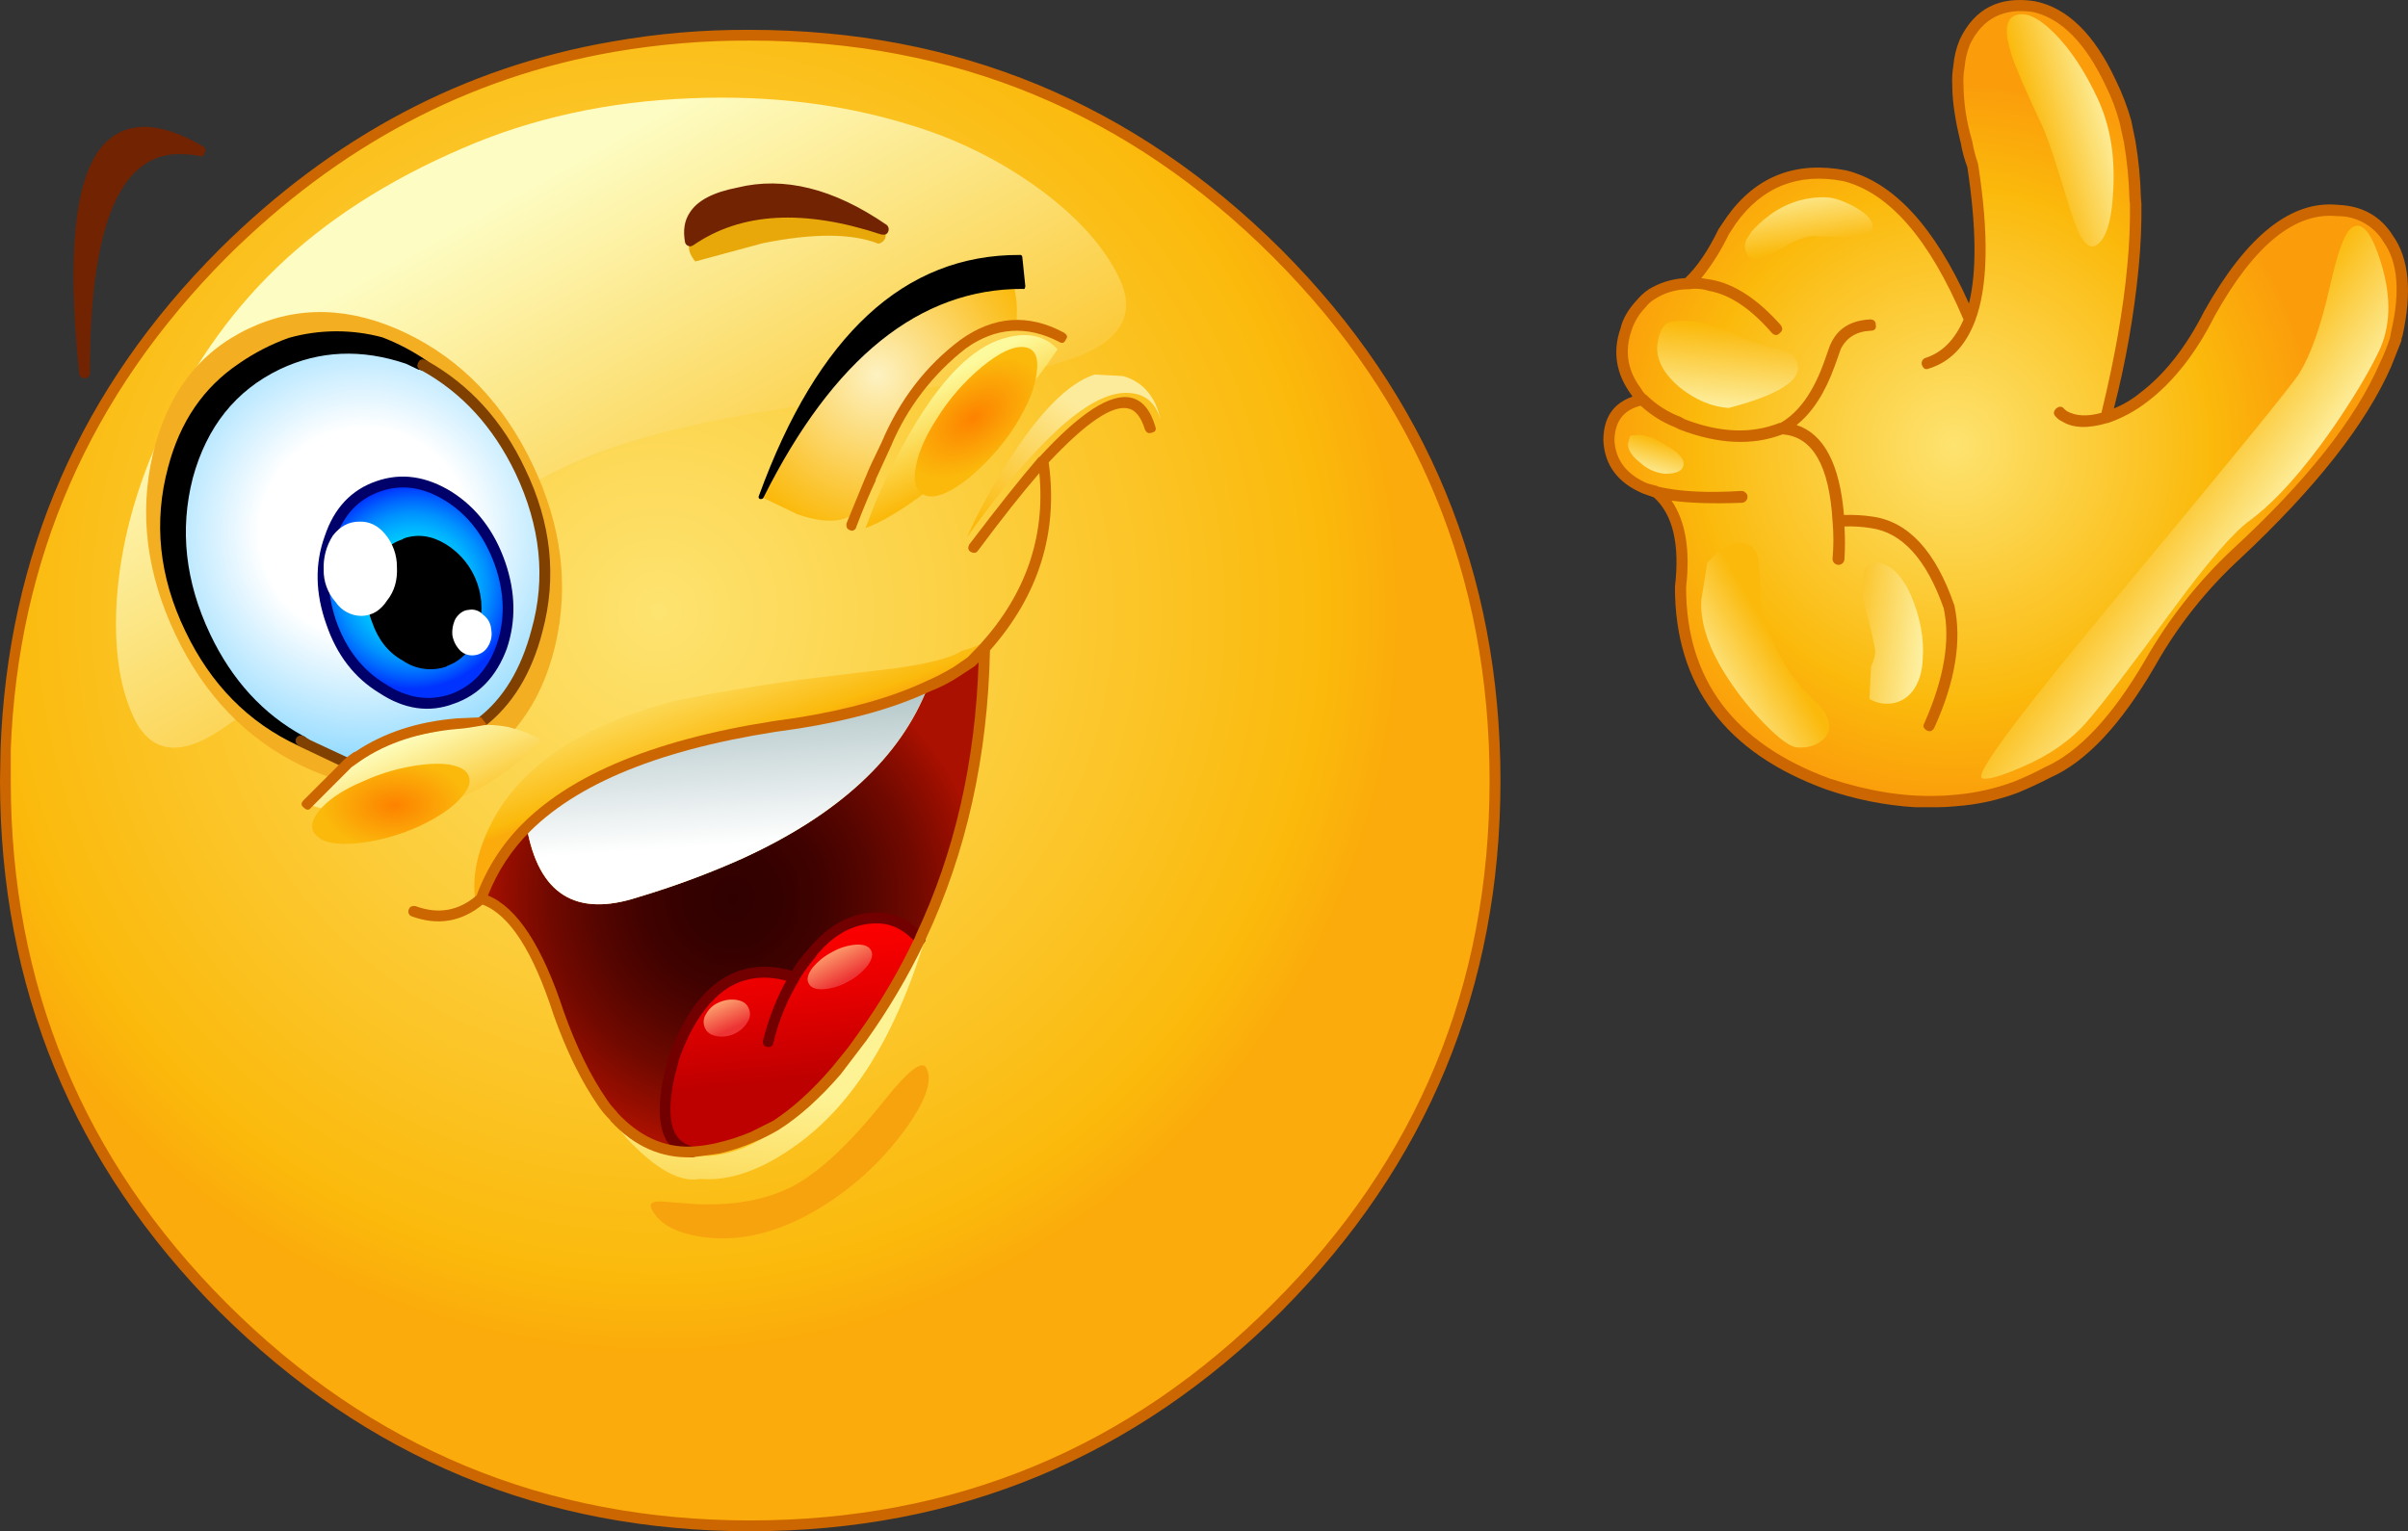 <?xml version="1.0" encoding="iso-8859-1"?>
<!-- Generator: Adobe Illustrator 20.1.0, SVG Export Plug-In . SVG Version: 6.00 Build 0)  -->
<svg version="1.0" id="Layer_1" xmlns="http://www.w3.org/2000/svg" xmlns:xlink="http://www.w3.org/1999/xlink" x="0px" y="0px"
	 viewBox="0 0 968.09 615.8" enable-background="new 0 0 968.09 615.8" xml:space="preserve">
<rect x="0" y="0" width="968.09" height="615.8" fill="#333333" stroke="none"/>
<title>emoji2_0029</title>
<radialGradient id="SVGID_1_" cx="471.611" cy="433.398" r="69.18" gradientTransform="matrix(4.33 0 0 -4.33 -1777.41 2122.44)" gradientUnits="userSpaceOnUse">
	<stop  offset="0" style="stop-color:#FDE370"/>
	<stop  offset="0.9" style="stop-color:#FBB90B"/>
	<stop  offset="1" style="stop-color:#FBAB0B"/>
</radialGradient>
<path fill="url(#SVGID_1_)" d="M601.06,314c0-82.767-29.157-153.47-87.47-212.11c-58.46-58.5-129.127-87.75-212-87.75
	c-18.503-0.144-36.981,1.379-55.21,4.55c-59.18,10.113-111.433,37.847-156.76,83.2C34.347,157.35,5.267,223.86,2.38,301.42L2.17,314
	c0,82.907,29.157,153.537,87.47,211.89c58.747,58.5,129.413,87.75,212,87.75s153.253-29.25,212-87.75
	C571.92,467.243,601.06,396.613,601.06,314z"/>
<linearGradient id="SVGID_2_" gradientUnits="userSpaceOnUse" x1="1253.912" y1="1255.365" x2="1251.962" y2="1277.115" gradientTransform="matrix(4.33 0 0 4.33 -5125.47 -4996.74)">
	<stop  offset="0" style="stop-color:#FDF294"/>
	<stop  offset="1" style="stop-color:#FBB90B"/>
</linearGradient>
<path fill="url(#SVGID_2_)" d="M368.52,374.22c-9.68,21.087-19.853,38.853-30.52,53.3c-34.353,45.933-68.13,49.543-101.33,10.83
	l15.16,19.28c11.693,12.567,21.58,18.057,29.66,16.47c11.833,1.013,24.753-3.537,38.76-13.65
	c28.147-20.22,47.923-58.063,59.33-113.53L368.52,374.22z"/>
<linearGradient id="SVGID_3_" gradientUnits="userSpaceOnUse" x1="1248.54" y1="1215.79" x2="1251.51" y2="1224.01" gradientTransform="matrix(4.33 0 0 4.33 -5125.47 -4996.74)">
	<stop  offset="0" style="stop-color:#FDE370"/>
	<stop  offset="0.9" style="stop-color:#FBB90B"/>
	<stop  offset="1" style="stop-color:#FBAB0B"/>
</linearGradient>
<path fill="url(#SVGID_3_)" d="M191.19,362.52c5.193-13.147,13.567-24.847,25.12-35.1l16-11.48
	c9.673-6.353,30.963-13.213,63.87-20.58c16.453-3.613,31.97-6.647,46.55-9.1c21.653-5.053,38.037-12.203,49.15-21.45l8-10
	c-2.973,3.107-7.377,5.417-13.21,6.93c-4.187,2.747-12.92,5.057-26.2,6.93c-16.747,2-29.377,3.517-37.89,4.55
	c-11.4,1.587-23.38,3.463-35.94,5.63l-15.37,3c-37.24,9.68-61.78,26.013-73.62,49C191.757,342.43,189.603,352.987,191.19,362.52z"/>
<linearGradient id="SVGID_4_" gradientUnits="userSpaceOnUse" x1="1227.367" y1="1174.309" x2="1253.037" y2="1220.109" gradientTransform="matrix(4.33 0 0 4.33 -5125.47 -4996.74)">
	<stop  offset="0" style="stop-color:#FDFCC2"/>
	<stop  offset="1" style="stop-color:#FBB90B"/>
</linearGradient>
<path fill="url(#SVGID_4_)" d="M440.19,140.23c12.127-6.787,15.46-16.103,10-27.95c-5.627-12-15.587-23.483-29.88-34.45
	c-16.084-12.172-34.187-21.414-53.48-27.3c-27.573-8.667-57.31-12.333-89.21-11c-33.333,1.3-63.933,8.017-91.8,20.15
	c-29.88,12.853-54.78,28.887-74.7,48.1c-19.633,18.92-35.44,41.887-47.42,68.9c-9.553,21.34-15.12,42.557-16.7,63.65
	c-1.333,19.64,0.9,35.67,6.7,48.09c5.487,11.7,14.22,15.033,26.2,10c8.667-3.753,22.453-14.087,41.36-31
	c27.14-24.413,45.183-40.08,54.13-47c23.24-18.053,44.907-30.837,65-38.35c18.767-7.08,43.45-13.003,74.05-17.77
	c17.18-2.747,41.72-6.213,73.62-10.4C413.287,149.967,430.663,145.41,440.19,140.23z"/>
<path fill="#CC6600" d="M603.23,314c0-83.487-29.373-154.697-88.12-213.63C455.923,41.457,384.757,12,301.61,12
	c-18.642-0.12-37.256,1.463-55.61,4.73c-59.493,10.253-112.12,38.13-157.88,83.63C32.407,156.12,3.107,223.07,0.22,301.21L0,314
	c0,83.193,29.373,154.327,88.12,213.4c59.18,58.933,130.343,88.4,213.49,88.4s154.31-29.467,213.49-88.4
	C573.853,468.327,603.23,397.193,603.23,314 M511.86,103.4c58,58.067,87,128.263,87,210.59s-29,152.38-87,210.16
	c-58,58.207-128.08,87.31-210.24,87.31s-152.313-29.103-210.46-87.31C33.273,466.23,4.33,396.18,4.33,314v-12.58
	c2.887-76.667,31.827-142.667,86.82-198c45.033-44.773,96.927-72.29,155.68-82.55c18.093-3.11,36.422-4.632,54.78-4.55
	C383.743,16.307,453.827,45.333,511.86,103.4z"/>
<path fill="#722301" d="M80.33,60.71C40.777,38.037,25.333,67.8,34,150C33.853,83.54,49.297,53.777,80.33,60.71z"/>
<path fill="#722301" d="M34.21,152.14c1.112-0.089,1.964-1.025,1.95-2.14c-0.147-57.053,11.187-86.387,34-88
	c3.261-0.129,6.526,0.088,9.74,0.65c1.3,0.58,2.093,0.147,2.38-1.3c0.539-0.776,0.347-1.841-0.429-2.38
	c-0.136-0.094-0.284-0.168-0.441-0.22C63.51,48.357,50.013,48.44,40.92,59c-10.967,13.133-13.997,43.53-9.09,91.19
	C31.976,151.371,33.023,152.229,34.21,152.14 M56.51,55.51c4.297-0.245,8.594,0.497,12.56,2.17
	c-19.2,1.733-30.963,19.86-35.29,54.38c0-25.133,3.537-41.887,10.61-50.26C47.356,58.08,51.761,55.794,56.51,55.51z"/>
<path fill="#F4AE22" d="M61.49,182.48c-5.627,24-2.597,48.267,9.09,72.8s28.72,42.153,51.1,52.86
	c22.373,10.667,43.447,11.317,63.22,1.95c19.773-9.533,32.547-26.36,38.32-50.48c5.627-24,2.597-48.267-9.09-72.8
	s-28.647-42.153-50.88-52.86c-22.373-10.667-43.52-11.243-63.44-1.73C80.037,141.607,67.263,158.36,61.49,182.48z"/>
<radialGradient id="SVGID_5_" cx="522.15" cy="488.331" r="21.11" gradientTransform="matrix(3.91 -1.87 -1.87 -3.91 -981.87 3100.12)" gradientUnits="userSpaceOnUse">
	<stop  offset="0.46" style="stop-color:#FFFFFF"/>
	<stop  offset="1" style="stop-color:#94DBFF"/>
</radialGradient>
<path fill="url(#SVGID_5_)" d="M209.16,189.41c-8.947-18.94-21.867-33.093-38.76-42.46h-0.22l-0.87-0.22l-5.41-2.38
	c-18.333-6.5-35.727-5.777-52.18,2.17c-18.187,8.667-30.313,23.69-36.38,45.07c-5.487,21.813-3.103,43.263,7.15,64.35
	c8.667,18.487,21.44,32.487,38.32,42H121l18.84,9.1l3.46-2.6l0.43-0.22c11-7.48,24.423-11.887,40.27-13.22l9.31-0.43
	c10.667-8.087,18.173-20.363,22.52-36.83C221.63,232.52,219.407,211.077,209.16,189.41z"/>
<path d="M163.91,144.34l5.41,2.38l0.87,0.22c-5.323-3.76-11.064-6.888-17.11-9.32c-11.956-3.037-24.499-2.889-36.38,0.43
	c-6.941,2.466-13.501,5.892-19.49,10.18c-13.86,9.247-23.097,22.68-27.71,40.3c-5.627,21.667-3.317,43.117,6.93,64.35
	c10.107,21.093,24.903,36.133,44.39,45.12c-16.887-9.533-29.66-23.533-38.32-42c-10.247-21.087-12.63-42.537-7.15-64.35
	c6.06-21.38,18.187-36.403,36.38-45.07C128.183,138.587,145.577,137.84,163.91,144.34z"/>
<path d="M77.51,192.23c5.627-20.667,17.32-35.257,35.08-43.77c15.88-7.513,32.77-8.237,50.67-2.17l5,2.38h0.43
	c0.199,0.118,0.42,0.192,0.65,0.22c1.075,0.459,2.32-0.019,2.81-1.08c0.607-0.923,0.352-2.163-0.57-2.77
	c-0.026-0.017-0.053-0.034-0.079-0.05c-5.539-3.779-11.495-6.906-17.75-9.32c-12.347-3.32-25.362-3.244-37.67,0.22
	c-7.144,2.561-13.916,6.058-20.14,10.4c-14.147,9.533-23.6,23.4-28.36,41.6c-5.933,22.073-3.633,44.03,6.9,65.87
	c10.253,21.493,25.427,36.877,45.52,46.15c0.618,0.291,1.332,0.291,1.95,0c0.392-0.264,0.696-0.64,0.87-1.08
	c0.867-1.333,0.577-2.273-0.87-2.82c-16.167-8.813-28.653-22.463-37.46-40.95C74.497,233.973,72.17,213.03,77.51,192.23z"/>
<path d="M117.35,140.23c-2.62,0.747-5.159,1.752-7.58,3c-4.001,1.94-7.838,4.205-11.47,6.77c-13.28,8.813-22.157,21.813-26.63,39
	c-5.487,20.22-3.537,40.587,5.85,61.1c-7.94-19.787-9.31-39.43-4.11-58.93c6.06-22.1,18.473-37.627,37.24-46.58
	c9.808-4.849,20.677-7.16,31.61-6.72C133.882,136.981,125.412,137.784,117.35,140.23z"/>
<path fill="#804000" d="M211.11,188.54c-9.093-19.333-22.3-33.85-39.62-43.55l-0.65-0.22c-1.3-0.58-2.237-0.147-2.81,1.3
	c-0.58,1.3-0.147,2.24,1.3,2.82c16.313,8.953,28.943,22.747,37.89,41.38c10.107,21.38,12.273,42.323,6.5,62.83
	c-4.187,16-11.403,27.917-21.65,35.75c-1.013,0.72-1.157,1.72-0.43,3c0.665,0.853,1.837,1.124,2.81,0.65l0.22-0.22
	c11.26-8.667,19.053-21.377,23.38-38.13C223.957,232.223,221.643,210.353,211.11,188.54z"/>
<path fill="#804000" d="M120,296c-0.54,0.246-0.938,0.724-1.08,1.3c-0.141,0.584-0.063,1.2,0.22,1.73l1.08,1.08L139,309
	c0.539,0.293,1.191,0.293,1.73,0l1.08-1.08c0.554-0.885,0.286-2.051-0.598-2.605c-0.15-0.094-0.312-0.166-0.482-0.215l-15.81-7.37
	l-2.6-1.52C121.66,295.678,120.745,295.595,120,296z"/>
<radialGradient id="SVGID_6_" cx="507.436" cy="476.94" r="9.419" gradientTransform="matrix(4.09 -1.43 -1.42 -4.09 -1231.92 2912.46)" gradientUnits="userSpaceOnUse">
	<stop  offset="0" style="stop-color:#00E8FF"/>
	<stop  offset="0.18" style="stop-color:#00E5FF"/>
	<stop  offset="0.33" style="stop-color:#00DBFF"/>
	<stop  offset="0.47" style="stop-color:#00CAFF"/>
	<stop  offset="0.6" style="stop-color:#00B1FF"/>
	<stop  offset="0.73" style="stop-color:#0092FF"/>
	<stop  offset="0.85" style="stop-color:#006CFF"/>
	<stop  offset="0.97" style="stop-color:#0040FF"/>
	<stop  offset="1" style="stop-color:#0033FF"/>
</radialGradient>
<path fill="url(#SVGID_6_)" d="M152,195.48c-9.38,3.467-15.877,10.467-19.49,21c-3.753,10.253-3.537,21.52,0.65,33.8
	c4.187,11.847,11.043,20.73,20.57,26.65c9.24,6.067,18.623,7.44,28.15,4.12c9.38-3.18,15.947-10.113,19.7-20.8
	c3.607-10.667,3.39-21.86-0.65-33.58c-4.04-12-10.823-21.027-20.35-27.08C171.053,193.67,161.527,192.3,152,195.48z"/>
<path d="M178.2,220.61c-5.333-3.18-10.603-3.757-15.81-1.73s-8.873,6-11,11.92c-2.163,6.035-2.085,12.647,0.22,18.63
	c1.919,6.054,5.965,11.208,11.39,14.51c5.193,3.18,10.463,3.83,15.81,1.95c5.193-2,8.803-6.043,10.83-12.13
	c2.307-5.78,2.307-11.92,0-18.42C187.676,229.238,183.626,224.023,178.2,220.61z"/>
<path d="M179.28,218.88c-5.627-3.467-11.257-4.26-16.89-2.38l-0.65,0.43c-5.773,1.88-9.887,6.213-12.34,13
	c-2.454,6.583-2.376,13.842,0.22,20.37c2.453,7.08,6.567,12.207,12.34,15.38c5.133,3.543,11.648,4.427,17.54,2.38l0.22-0.22
	c5.92-2.167,9.963-6.573,12.13-13.22c4.736-13.388-0.491-28.266-12.56-35.75 M163.92,220.6c4.333-1.447,8.737-0.797,13.21,1.95
	c4.974,3.129,8.715,7.88,10.59,13.45c1.878,5.552,1.878,11.568,0,17.12c-1.873,5.333-5.05,8.943-9.53,10.83
	c-4.62,1.447-9.31,0.797-14.07-1.95c-5.051-2.888-8.778-7.63-10.39-13.22c-2.161-5.561-2.239-11.716-0.22-17.33
	c2-5.487,5.247-9.027,9.74-10.62L163.92,220.6z"/>
<path fill="#00006A" d="M203.1,226c-4.333-12.42-11.48-21.81-21.44-28.17c-10.247-6.353-20.35-7.797-30.31-4.33
	c-10.107,3.467-17.037,10.833-20.79,22.1c-4.04,11.12-3.823,22.963,0.65,35.53c4.187,12.28,11.26,21.453,21.22,27.52
	c10.107,6.667,20.14,8.11,30.1,4.33c9.96-3.467,17.033-10.833,21.22-22.1C207.503,249.76,207.287,238.133,203.1,226 M152.87,197.62
	c8.667-3.033,17.473-1.733,26.42,3.9s15.517,14.237,19.71,25.81c3.9,11.267,4.117,21.957,0.65,32.07
	c-3.607,9.967-9.74,16.54-18.4,19.72c-8.833,3.027-17.647,1.653-26.44-4.12c-9.093-5.487-15.66-13.937-19.7-25.35
	c-3.9-11.7-4.043-22.533-0.43-32.5c3.32-9.973,9.38-16.477,18.18-19.51L152.87,197.62z"/>
<path fill="#FFFFFF" d="M144.42,209.78c-4.187,0-7.723,1.877-10.61,5.63c-2.603,4.062-3.889,8.83-3.68,13.65
	c-0.105,4.778,1.595,9.419,4.76,13c2.357,3.55,6.349,5.668,10.61,5.63c4.187-0.147,7.58-2.24,10.18-6.28
	c2.88-3.607,4.18-8.077,3.9-13.41c0.031-4.832-1.656-9.517-4.76-13.22C151.927,211.3,148.46,209.633,144.42,209.78z"/>
<path fill="#FFFFFF" d="M196.17,260c1.306-2.058,1.772-4.539,1.3-6.93c-0.158-2.337-1.349-4.482-3.25-5.85
	c-1.463-1.646-3.692-2.389-5.85-1.95c-2,0.147-3.733,1.303-5.2,3.47c-1.051,2.075-1.501,4.403-1.3,6.72
	c0.398,2.382,1.535,4.58,3.25,6.28c1.583,1.441,3.738,2.078,5.85,1.73C193.146,263.177,195.064,261.896,196.17,260z"/>
<linearGradient id="SVGID_7_" gradientUnits="userSpaceOnUse" x1="1221.709" y1="1221.995" x2="1225.739" y2="1231.395" gradientTransform="matrix(4.33 0 0 4.33 -5125.47 -4996.74)">
	<stop  offset="0" style="stop-color:#FDFFC2"/>
	<stop  offset="1" style="stop-color:#FBB90B"/>
</linearGradient>
<path fill="url(#SVGID_7_)" d="M181,293c-7.94,1.587-14.147,2.887-18.62,3.9c-7.653,1.88-13.86,4.263-18.62,7.15
	c-2.74,1.587-6.133,4.837-10.18,9.75c-2,2.6-4.743,5.993-8.23,10.18c16.481,5.203,34.164,5.21,50.65,0.02
	c16.046-4.886,30.431-14.109,41.57-26.65c-4.251-2.211-8.759-3.89-13.42-5c-5.358-1.027-10.856-1.102-16.24-0.22L181,293z"/>
<path fill="#CC6600" d="M195.74,291.46l-2.38-3l-9.53,0.43c-15.887,1.28-29.53,5.747-40.93,13.4l-0.65,0.22
	c-1.364,0.914-2.667,1.916-3.9,3l-16.24,16.25c-1.153,1.153-1.153,2.153,0,3c1.153,1.153,2.153,1.153,3,0l16.24-16.25l3.68-2.6
	c10.667-7.22,23.73-11.48,39.19-12.78C186.12,293.043,189.96,292.487,195.74,291.46z"/>
<radialGradient id="SVGID_8_" cx="471.666" cy="433.428" r="23.363" gradientTransform="matrix(4.33 0 0 -4.33 -1747.74 2237.92)" gradientUnits="userSpaceOnUse">
	<stop  offset="0" style="stop-color:#300000"/>
	<stop  offset="0.18" style="stop-color:#340100"/>
	<stop  offset="0.36" style="stop-color:#400200"/>
	<stop  offset="0.54" style="stop-color:#550500"/>
	<stop  offset="0.73" style="stop-color:#710900"/>
	<stop  offset="0.91" style="stop-color:#960E00"/>
	<stop  offset="1" style="stop-color:#AB1100"/>
</radialGradient>
<path fill="url(#SVGID_8_)" d="M193.35,361.44c12.127,3.467,22.52,18.85,31.18,46.15c5.487,15.02,11.403,27.02,17.75,36l4.76,5.85
	c9.093,9.68,19.427,14.303,31,13.87l-0.87-0.22c-9.527-2.887-12.053-13.577-7.58-32.07l0.22-1.3l1.3-4.33
	c5.193-14.587,11.977-24.553,20.35-29.9c8.087-5.053,17.47-5.847,28.15-2.38c1.807-3.29,3.909-6.409,6.28-9.32l1.3-1.3
	c7.94-9.387,16.89-13.793,26.85-13.22c6.06,0.433,11.33,3.25,15.81,8.45l0.43-0.87c16.147-34.567,24.653-73.287,25.52-116.16
	l-5.41,5.63l-5.85,3.9c-3.72,2.152-7.552,4.105-11.48,5.85c-10.973,28.453-35.947,51.563-74.92,69.33
	c-13.509,6.022-27.395,11.16-41.57,15.38c-25.113,8.233-40.053-1.157-44.82-28.17C203.571,340.75,197.288,350.594,193.35,361.44z"/>
<linearGradient id="SVGID_9_" gradientUnits="userSpaceOnUse" x1="1250.773" y1="1216.967" x2="1251.773" y2="1232.467" gradientTransform="matrix(4.33 0 0 4.33 -5125.47 -4996.74)">
	<stop  offset="0" style="stop-color:#A6BDBF"/>
	<stop  offset="1" style="stop-color:#FFFFFF"/>
</linearGradient>
<path fill="url(#SVGID_9_)" d="M298.15,345.41c38.973-17.767,63.947-40.877,74.92-69.33c-14.58,6.667-32.047,11.577-52.4,14.73
	c-51.387,6.933-87.69,20.873-108.91,41.82c4.767,27.013,19.707,36.403,44.82,28.17C270.756,356.577,284.642,351.436,298.15,345.41z"
	/>
<linearGradient id="SVGID_10_" gradientUnits="userSpaceOnUse" x1="1257.804" y1="1254.365" x2="1256.154" y2="1238.065" gradientTransform="matrix(4.33 0 0 4.33 -5125.47 -4996.74)">
	<stop  offset="0" style="stop-color:#BD0000"/>
	<stop  offset="0.13" style="stop-color:#C90000"/>
	<stop  offset="0.48" style="stop-color:#E70000"/>
	<stop  offset="0.78" style="stop-color:#F90000"/>
	<stop  offset="1" style="stop-color:#FF0000"/>
</linearGradient>
<path fill="url(#SVGID_10_)" d="M327.16,382.45l-1.3,1.3c-2.371,2.911-4.473,6.03-6.28,9.32c-10.667-3.467-20.05-2.673-28.15,2.38
	c-8.373,5.333-15.157,15.3-20.35,29.9l-1.3,4.33l-0.22,1.3c-4.473,18.487-1.947,29.177,7.58,32.07l0.87,0.22
	c3.655-0.103,7.288-0.613,10.83-1.52c4.783-0.967,9.435-2.495,13.86-4.55c3.607-1.587,6.71-3.103,9.31-4.55
	c7.653-4.913,15.737-12.207,24.25-21.88l10.39-13.65c8.873-12.433,16.626-25.628,23.17-39.43c-4.473-5.2-9.743-8.017-15.81-8.45
	C344.05,368.66,335.1,373.063,327.16,382.45z"/>
<path fill="#730000" d="M325.43,381.15l-1.08,1.3c-2.28,2.409-4.245,5.097-5.85,8c-10.54-3.033-19.923-1.95-28.15,3.25
	c-8.807,5.633-15.953,15.967-21.44,31l-1.08,4.12l-0.43,1.08v0.43c-4.767,20.08-1.737,31.637,9.09,34.67l0.87,0.43h0.87
	c0.831-0.067,1.569-0.559,1.95-1.3c0.58-1.3,0.147-2.24-1.3-2.82l-1.08-0.43c-8.227-2.313-10.32-12.063-6.28-29.25l0.22-0.87
	l0.22-0.43L273,426c4.907-13.72,11.403-23.253,19.49-28.6c6.927-4.333,14.793-5.333,23.6-3c-4.13,7.563-7.259,15.631-9.31,24
	c-0.287,1.447,0.22,2.313,1.52,2.6c1.447,0.287,2.313-0.22,2.6-1.52c2.101-8.946,5.608-17.503,10.39-25.35v-0.22
	c1.862-3.051,3.961-5.95,6.28-8.67l1.08-1.52c7.333-8.667,15.707-12.783,25.12-12.35c5.193,0.287,10.03,2.887,14.51,7.8
	c0.665,0.882,1.919,1.057,2.801,0.392c0.07-0.053,0.136-0.11,0.199-0.172c0.954-0.779,1.097-2.183,0.318-3.138
	c-0.031-0.039-0.064-0.076-0.098-0.112c-5.193-5.633-11.04-8.667-17.54-9.1C343.46,366.48,333.95,371.183,325.43,381.15z"/>
<path fill="#CC6600" d="M464.44,171.43c-2-6.667-5.247-10.493-9.74-11.48c-8.227-1.88-20.497,6.063-36.81,23.83h-0.22
	c-7.333,8.52-16.643,20.22-27.93,35.1c-0.72,1.3-0.577,2.3,0.43,3c1.3,0.72,2.3,0.577,3-0.43c9.673-13,17.9-23.4,24.68-31.2
	c2.453,25.713-5.487,48.68-23.82,68.9l-5,5.2l-5.63,3.9c-3.663,2.211-7.472,4.172-11.4,5.87
	c-13.567,6.353-30.743,11.193-51.53,14.52c-51.98,6.907-88.723,21.063-110.23,42.47c-8.261,8.182-14.618,18.083-18.62,29
	c-7.22,6.213-15.377,7.657-24.47,4.33c-1.447-0.287-2.383,0.147-2.81,1.3c-0.466,1.038-0.002,2.257,1.036,2.723
	c0.086,0.038,0.174,0.071,0.264,0.097c10.393,3.753,19.847,2.163,28.36-4.77c10.827,4.047,20.353,18.853,28.58,44.42
	c5.193,14.587,11.193,26.793,18,36.62c1.336,1.951,2.86,3.766,4.55,5.42l0.43,0.65c9.38,10.113,20.277,14.953,32.69,14.52l11-1.52
	c4.9-1.145,9.684-2.742,14.29-4.77c3.288-1.357,6.473-2.951,9.53-4.77c8.227-5.2,16.527-12.64,24.9-22.32l10.39-13.65
	c8.926-12.515,16.749-25.782,23.38-39.65l0.43-1.08c16.333-34.793,24.943-73.493,25.83-116.1c19.633-22.247,27.5-47.45,23.6-75.61
	c15.013-16,25.68-23.223,32-21.67c2.887,0.58,5.123,3.397,6.71,8.45c0.58,1.3,1.447,1.733,2.6,1.3c1.587-0.287,2.093-1.153,1.52-2.6
	 M196.17,360.14c3.816-9.771,9.645-18.63,17.11-26c20.933-20.667,56.877-34.39,107.83-41.17c21.073-3.333,38.683-8.317,52.83-14.95
	c4.097-1.585,8.012-3.603,11.68-6.02l6.28-4.12l1.52-1.52c-1.3,40.153-9.673,76.623-25.12,109.41l-0.43,1.08
	c-6.451,13.68-14.15,26.735-23,39l-3.9,5.42l-6.5,8c-7.793,9.1-15.66,16.25-23.6,21.45l-9.09,4.55
	c-4.34,1.827-8.83,3.276-13.42,4.33c-3.4,0.819-6.868,1.321-10.36,1.5c-10.973,0.433-20.86-4.043-29.66-13.43l-0.43-0.65
	c-1.454-1.457-2.761-3.055-3.9-4.77c-6.493-9.387-12.267-21.16-17.32-35.32C218.037,380.503,207.863,364.907,196.17,360.14z"/>
<path fill="#F7A30D" d="M355.09,443.12c-13.28,16.587-25.187,27.78-35.72,33.58c-11.4,6.067-25.473,8.523-42.22,7.37
	c-8.1-0.713-12.36-1.003-12.78-0.87c-2.74,0.147-3.463,1.303-2.17,3.47c3.333,6.067,10.623,9.733,21.87,11
	c13.133,1.447,26.703-1.587,40.71-9.1c14.498-7.874,27.179-18.708,37.22-31.8c9.813-12.853,13.277-21.953,10.39-27.3
	C370.677,426.15,364.91,430.7,355.09,443.12z"/>
<radialGradient id="SVGID_11_" cx="466.942" cy="424.803" r="33.79" gradientTransform="matrix(4.32 0.25 0.25 -4.33 -1337.86 1902)" gradientUnits="userSpaceOnUse">
	<stop  offset="0" style="stop-color:#FDE370"/>
	<stop  offset="0.71" style="stop-color:#FBB90B"/>
	<stop  offset="1" style="stop-color:#FB9C0B"/>
</radialGradient>
<path fill="url(#SVGID_11_)" d="M696.12,88.66l-3,4.33c-4.907,9.533-9.743,16.61-14.51,21.23c-5.133-0.059-10.174,1.372-14.51,4.12
	c-1.65,1.05-3.113,2.368-4.33,3.9c-2.968,2.82-5.07,6.427-6.06,10.4c-3.033,8.813-1.663,17.19,4.11,25.13l2.17,2.82l-0.87,0.43
	c-8.087,1.88-12.13,7.213-12.13,16c0.433,8.953,5.27,15.38,14.51,19.28c1.435,0.725,2.967,1.238,4.55,1.52
	c8.513,7.513,11.69,20.223,9.53,38.13c0,38.28,19.777,64.713,59.33,79.3c15.587,5.053,30.253,7.437,44,7.15
	c2.537-0.069,5.068-0.286,7.58-0.65c8.207-0.579,16.289-2.33,24-5.2c3.467-1.447,7.723-3.47,12.77-6.07
	c14.293-6.213,28.08-20.947,41.36-44.2c10.073-17.013,21.533-31.44,34.38-43.28c30.167-28,50.23-53.493,60.19-76.48
	c2-4.62,3.37-8.013,4.11-10.18l0.22-1.95c4.04-16.613,2.887-29.397-3.46-38.35c-4.48-7.227-11.267-10.987-20.36-11.28
	c-17.753-1.733-34.93,12.06-51.53,41.38c-7.22,14.573-15.943,25.77-26.17,33.59c-4.623,3.616-9.832,6.414-15.4,8.27
	c5.773-22.667,9.383-42.887,10.83-60.66c0.818-8.498,1.178-17.033,1.08-25.57v-1.99c-0.205-7.551-0.93-15.079-2.17-22.53L854.39,49
	c-1.434-5.278-3.317-10.424-5.63-15.38c-8.513-18.053-18.847-28.387-31-31c-12.993-1.88-22.303,2.887-27.93,14.3
	c-1.336,3.18-2.14,6.559-2.38,10l-0.43,7.37c0.406,7.761,1.565,15.463,3.46,23c0.617,3.262,1.558,6.455,2.81,9.53
	c4.187,27.733,3.753,48.317-1.3,61.75c-13.993-33.54-30.723-52.837-50.19-57.89C722.46,66.893,707.233,72.887,696.12,88.66z"/>
<linearGradient id="SVGID_12_" gradientUnits="userSpaceOnUse" x1="1350.899" y1="1170.994" x2="1351.819" y2="1177.044" gradientTransform="matrix(4.33 0 0 4.33 -5125.47 -4996.74)">
	<stop  offset="0" style="stop-color:#FDF2A8"/>
	<stop  offset="1" style="stop-color:#FBB90B"/>
</linearGradient>
<path fill="url(#SVGID_12_)" d="M716,100.15c4.62-3.033,8.807-4.767,12.56-5.2l12.77,0.43c7.507-0.147,11.333-1.447,11.48-3.9
	c0.287-2.6-1.95-5.267-6.71-8c-4.333-2.453-8.16-3.827-11.48-4.12c-8.678-0.375-17.2,2.395-24,7.8
	c-2.368,1.797-4.546,3.831-6.5,6.07L703,94.95c-0.813,1.077-1.336,2.344-1.52,3.68c0.012,1.034,0.233,2.054,0.65,3
	c0.72,1.587,1.587,2.38,2.6,2.38C707.65,104.177,711.407,102.89,716,100.15z"/>
<linearGradient id="SVGID_13_" gradientUnits="userSpaceOnUse" x1="1343.65" y1="1192.336" x2="1344.37" y2="1184.436" gradientTransform="matrix(4.33 0 0 4.33 -5125.47 -4996.74)">
	<stop  offset="0" style="stop-color:#FDF2A8"/>
	<stop  offset="1" style="stop-color:#FBB90B"/>
</linearGradient>
<path fill="url(#SVGID_13_)" d="M670.35,130c-2.307,1.3-3.677,4.477-4.11,9.53c-0.16,5.647,2.87,11.08,9.09,16.3
	c6.353,5.053,12.92,7.797,19.7,8.23c23.093-6.067,31.827-12.927,26.2-20.58c-0.993-1.106-2.263-1.928-3.68-2.38
	c-4.322-0.989-8.585-2.217-12.77-3.68c-5.333-2-9-3.517-11-4.55c-4.19-1.893-8.645-3.134-13.21-3.68
	C675.197,128.897,671.79,129.167,670.35,130z"/>
<linearGradient id="SVGID_14_" gradientUnits="userSpaceOnUse" x1="1341.373" y1="1217.89" x2="1348.523" y2="1213.71" gradientTransform="matrix(4.33 0 0 4.33 -5125.47 -4996.74)">
	<stop  offset="0" style="stop-color:#FDF2A8"/>
	<stop  offset="1" style="stop-color:#FBB90B"/>
</linearGradient>
<path fill="url(#SVGID_14_)" d="M699.8,218.23c-3.607,0-7.143,1.733-10.61,5.2l-2.81,3L684,241.19
	c-0.58,9.387,3.03,20.003,10.83,31.85c4.237,6.46,9.097,12.488,14.51,18c6.06,6.213,10.463,9.39,13.21,9.53
	c4.187,0.287,7.58-0.713,10.18-3c3.607-3.033,3.533-7.293-0.22-12.78c-7.22-6.787-12.273-12.787-15.16-18
	c-4.767-8.667-7.797-15.743-9.09-21.23l-1.08-18C707.02,221.773,704.56,218.663,699.8,218.23z"/>
<linearGradient id="SVGID_15_" gradientUnits="userSpaceOnUse" x1="1362.67" y1="1213.312" x2="1354.27" y2="1212.292" gradientTransform="matrix(4.33 0 0 4.33 -5125.47 -4996.74)">
	<stop  offset="0" style="stop-color:#FDF2A8"/>
	<stop  offset="1" style="stop-color:#FBB90B"/>
</linearGradient>
<path fill="url(#SVGID_15_)" d="M773,264.81c0.58-7.947-0.937-16.253-4.55-24.92c-3.607-8.38-8.227-12.93-13.86-13.65
	c-2.74,0.58-4.543,1.807-5.41,3.68l-0.65,6.28c0,2.6,0.937,7.15,2.81,13.65c1.733,7.22,2.6,11.337,2.6,12.35
	c-0.241,2.034-0.826,4.012-1.73,5.85l-0.65,13c2.02,1.243,4.339,1.917,6.71,1.95c4.141,0.164,8.101-1.702,10.61-5
	C771.467,274.547,772.84,270.15,773,264.81z"/>
<linearGradient id="SVGID_16_" gradientUnits="userSpaceOnUse" x1="1336.827" y1="1198.357" x2="1337.827" y2="1194.807" gradientTransform="matrix(4.33 0 0 4.33 -5125.47 -4996.74)">
	<stop  offset="0" style="stop-color:#FDF2A8"/>
	<stop  offset="1" style="stop-color:#FBB90B"/>
</linearGradient>
<path fill="url(#SVGID_16_)" d="M669.05,190.49c4.907,0.147,7.503-1.08,7.79-3.68c0.287-2.313-2.097-4.913-7.15-7.8
	c-3.9-2.453-7.293-3.827-10.18-4.12l-2.81,0.22h-0.87l-0.43,0.22l-0.87,2.82v0.65c0,2.313,1.667,4.77,5,7.37
	C662.163,188.586,665.498,190.099,669.05,190.49z"/>
<linearGradient id="SVGID_17_" gradientUnits="userSpaceOnUse" x1="1380.064" y1="1164.588" x2="1372.544" y2="1166.658" gradientTransform="matrix(4.33 0 0 4.33 -5125.47 -4996.74)">
	<stop  offset="0" style="stop-color:#FDF2A8"/>
	<stop  offset="1" style="stop-color:#FBB90B"/>
</linearGradient>
<path fill="url(#SVGID_17_)" d="M843.35,39.7c-5.193-11.133-11.04-19.943-17.54-26.43s-11.833-8.797-16-6.93
	c-3.607,1.733-3.967,7.007-1.08,15.82c1.587,4.913,5.843,14.737,12.77,29.47c1.873,4.187,5.54,15.31,11,33.37
	c3.333,10.667,6.58,15.29,9.74,13.87c4.333-2,6.787-9.583,7.36-22.75C850.34,62.38,848.257,50.24,843.35,39.7z"/>
<linearGradient id="SVGID_18_" gradientUnits="userSpaceOnUse" x1="1392.751" y1="1205.993" x2="1383.901" y2="1199.593" gradientTransform="matrix(4.33 0 0 4.33 -5125.47 -4996.74)">
	<stop  offset="0" style="stop-color:#FDF2A8"/>
	<stop  offset="1" style="stop-color:#FBB90B"/>
</linearGradient>
<path fill="url(#SVGID_18_)" d="M956.16,141.75c4.907-9.967,5.34-21.74,1.3-35.32c-3.9-13-7.943-17.91-12.13-14.73
	c-2.74,2-5.627,9.873-8.66,23.62c-3.607,15.887-7.72,27.513-12.34,34.88c-2.74,4.48-26.557,33.73-71.45,87.75
	c-40.42,48.387-59.113,73.387-56.08,75c1.873,0.867,7.287-0.65,16.24-4.55c10.827-4.62,19.493-10.687,26-18.2
	c5.487-6.213,17.033-21.307,34.64-45.28c14-19.067,24.333-30.983,31-35.75c10.107-7.513,21.077-19.72,32.91-36.62
	C945.783,160.677,951.973,150.41,956.16,141.75z"/>
<path fill="#CC6600" d="M694.17,87.36l-3.25,4.77c-4.187,8.667-8.66,15.24-13.42,19.72c-5.211,0.257-10.273,1.822-14.72,4.55
	c-1.776,1.22-3.378,2.677-4.76,4.33c-3.467,3.753-5.633,7.51-6.5,11.27c-3.333,9.533-1.817,18.56,4.55,27.08l0.22,0.43
	c-7.793,2.747-11.69,8.597-11.69,17.55c0.433,9.967,5.767,17.117,16,21.45l4.33,1.52c7.653,6.933,10.467,18.933,8.44,36
	c0,39.573,20.28,66.727,60.84,81.46c11.532,3.986,23.552,6.391,35.73,7.15h8.88c2.307,0,4.903-0.143,7.79-0.43
	c8.442-0.626,16.752-2.451,24.68-5.42c4.767-2,9.1-4.023,13-6.07c14.433-6.353,28.507-21.377,42.22-45.07
	c9.011-15.996,20.485-30.474,34-42.9c30.46-28.5,50.74-54.29,60.84-77.37l4.11-10.4v-0.65l0.43-1.3c3.9-17.767,2.6-31.2-3.9-40.3
	c-4.9-7.82-12.257-11.937-22.07-12.35c-18.767-1.88-36.667,12.347-53.7,42.68c-7.22,14.3-15.737,25.207-25.55,32.72
	c-3.257,2.706-6.91,4.898-10.83,6.5c4.809-18.711,8.153-37.769,10-57c0.809-8.425,1.169-16.887,1.08-25.35l-0.22-2.6
	c-0.195-7.552-0.92-15.08-2.17-22.53l-1.73-8.45c-1.546-5.443-3.574-10.737-6.06-15.82C842.06,13.763,831.147,3.08,818,0.48
	c-14.147-2.167-24.18,2.96-30.1,15.38c-1.423,3.38-2.301,6.965-2.6,10.62c-0.431,2.576-0.575,5.192-0.43,7.8
	c0,6.353,1.153,14.153,3.46,23.4c0.559,3.253,1.43,6.444,2.6,9.53c3.607,23.833,3.823,42.107,0.65,54.82
	c-13.86-30.913-30.317-48.753-49.37-53.52c-20.353-3.9-36.377,2.383-48.07,18.85 M697.82,89.96c10.667-14.88,25.1-20.587,43.3-17.12
	c18.473,4.767,34.567,23.327,48.28,55.68c-3.467,8.087-8.52,13.213-15.16,15.38c-1.198,0.309-1.918,1.531-1.609,2.729
	c0.024,0.092,0.053,0.183,0.089,0.271c0.58,1.447,1.517,1.88,2.81,1.3c8.373-2.6,14.507-8.883,18.4-18.85
	c5.333-13.867,5.767-35.027,1.3-63.48c-1.046-3.037-1.842-6.154-2.38-9.32c-2.201-7.239-3.366-14.754-3.46-22.32
	c-0.141-2.392,0.004-4.792,0.43-7.15c0.273-3.176,1.008-6.295,2.18-9.26c5.053-10.4,13.497-14.733,25.33-13
	c11.4,2.6,21.143,12.493,29.23,29.68c2.386,4.776,4.273,9.786,5.63,14.95l1.73,8c1.244,7.38,1.969,14.838,2.17,22.32v0.65l0.22,1.52
	c0.094,8.32-0.266,16.639-1.08,24.92c-1.587,17.48-5.05,37.197-10.39,59.15c-5.627,1.587-10.247,1.37-13.86-0.65l-1.08-0.87
	c-0.867-1.153-1.95-1.227-3.25-0.22c-1.153,1.153-1.227,2.237-0.22,3.25c0.708,0.838,1.597,1.505,2.6,1.95
	c4.333,2.747,10.397,2.963,18.19,0.65h0.22c5.78-1.976,11.188-4.907,16-8.67c10.393-7.947,19.343-19.357,26.85-34.23
	c15.88-28.6,32.337-42.033,49.37-40.3c7.62-0.114,14.721,3.852,18.62,10.4c5.773,8.087,6.773,20.147,3,36.18l-0.43,2.38
	c-1.07,3.337-2.373,6.595-3.9,9.75c-9.813,22.82-29.733,48.023-59.76,75.61c-13.661,12.871-25.335,27.7-34.64,44
	c-13.28,22.82-26.777,37.263-40.49,43.33c-4.075,2.182-8.268,4.135-12.56,5.85c-7.527,2.766-15.39,4.515-23.38,5.2
	c-2.887,0.287-5.34,0.43-7.36,0.43c-13.28,0.433-27.643-1.877-43.09-6.93c-38.54-14.153-57.81-39.79-57.81-76.91
	c1.733-15.02-0.217-26.647-5.85-34.88c7.333,1.013,16.787,1.303,28.36,0.87c1.313-0.127,2.28-1.286,2.17-2.6
	c-0.02-0.62-0.346-1.189-0.87-1.52c-0.395-0.417-0.945-0.653-1.52-0.65c-13.86,0.867-25.047,0.29-33.56-1.73l-0.22-0.22l-4.11-1.08
	c-8.373-3.613-12.777-9.39-13.21-17.33c0.147-7.513,3.61-12.137,10.39-13.87h0.22c4.033,3.736,8.736,6.678,13.86,8.67l1.73,0.87
	c15.447,5.92,29.233,6.57,41.36,1.95c12.127,0.867,18.84,12.567,20.14,35.1c0.436,4.9,0.436,9.83,0,14.73
	c-0.14,1.313,0.811,2.49,2.124,2.63s2.49-0.811,2.63-2.124c0.003-0.025,0.005-0.051,0.007-0.076c0.291-4.402,0.291-8.818,0-13.22
	c3.549-0.139,7.104,0.078,10.61,0.65c12.587,1.747,22.357,12.507,29.31,32.28c2.74,12.853,0.143,28.237-7.79,46.15
	c-0.72,1.153-0.36,2.153,1.08,3c1.3,0.58,2.3,0.147,3-1.3c8.373-18.487,11.04-34.82,8-49c-7.507-21.813-18.477-33.73-32.91-35.75
	c-3.798-0.572-7.641-0.79-11.48-0.65c-1.733-20.513-8.083-32.573-19.05-36.18c6.353-5.053,11.477-12.997,15.37-23.83l2.38-6.72
	c2.307-4.62,6.277-7.077,11.91-7.37c1.733,0,2.457-0.793,2.17-2.38c0-1.447-0.793-2.17-2.38-2.17
	c-7.793,0.433-13.063,3.767-15.81,10l-0.22,0.43l-2.38,6.72c-4.333,12.133-10.18,20.293-17.54,24.48h-0.43
	c-11.26,4.48-23.963,3.973-38.11-1.52l-1.52-0.87c-5.203-1.932-9.93-4.961-13.86-8.88l-0.43-0.22l-1.08-1.3l-0.65-1.08
	c-5.333-7.08-6.633-14.747-3.9-23c1.098-3.577,3.027-6.842,5.63-9.53c1.071-1.391,2.394-2.568,3.9-3.47
	c3.949-2.515,8.528-3.867,13.21-3.9H679c2.681-0.405,5.419-0.182,8,0.65c8.373,1.447,16.817,7.08,25.33,16.9
	c1.153,1.153,2.237,1.153,3.25,0c1.153-0.867,1.227-1.95,0.22-3.25c-9.2-10.347-18.433-16.387-27.7-18.12l-4.11-0.65
	c4.332-5.408,8.026-11.296,11.01-17.55L697.82,89.96z"/>
<radialGradient id="SVGID_19_" cx="487.223" cy="507.944" r="6.69" gradientTransform="matrix(4.32 -0.34 -0.44 -2.58 -1722.67 1800.06)" gradientUnits="userSpaceOnUse">
	<stop  offset="0" style="stop-color:#FD8200"/>
	<stop  offset="1" style="stop-color:#FBB90B"/>
</radialGradient>
<path fill="url(#SVGID_19_)" d="M186.86,309.87c-3.173-2.453-8.803-3.247-16.89-2.38c-8.301,0.975-16.399,3.242-24,6.72
	c-8.227,3.467-14.143,7.44-17.75,11.92c-3.467,4.48-3.61,7.947-0.43,10.4c2.6,2.453,7.933,3.32,16,2.6
	c8.459-0.94,16.717-3.208,24.47-6.72c8.087-3.753,13.933-7.797,17.54-12.13C189.393,316.093,189.747,312.623,186.86,309.87z"/>
<radialGradient id="SVGID_20_" cx="470.851" cy="432.06" r="15.04" gradientTransform="matrix(4.33 0.04 0.04 -4.33 -1703.32 2003.05)" gradientUnits="userSpaceOnUse">
	<stop  offset="0" style="stop-color:#FDF2C2"/>
	<stop  offset="1" style="stop-color:#FBB90B"/>
</radialGradient>
<path fill="url(#SVGID_20_)" d="M370.47,119.43c-26.127,15.167-47.923,41.817-65.39,79.95l15.37,7.37
	c11.4,4.047,19.7,3.47,24.9-1.73c3.188-11.765,7.92-23.056,14.07-33.58c13.133-23.113,29.517-36.763,49.15-40.95
	c0.867-9.1-0.433-16.467-3.9-22.1c-3.282,0.105-6.545,0.541-9.74,1.3C386.356,111.76,378.12,115.04,370.47,119.43z"/>
<path d="M305.94,199.59c28.58-56.62,63.657-84.713,105.23-84.28l-1.3-11.7C363.957,103.47,329.313,135.463,305.94,199.59z"/>
<path d="M411,103.4c0.014-0.48-0.364-0.881-0.844-0.895c-0.079-0.002-0.159,0.006-0.236,0.025
	c-46.333-0.147-81.267,32.137-104.8,96.85c-0.269,0.392-0.169,0.927,0.223,1.196c0.064,0.044,0.134,0.079,0.207,0.104h0.43
	c0.455,0.033,0.875-0.247,1.02-0.68c28-56,62.723-83.94,104.17-83.82c0.286,0.13,0.624,0.057,0.83-0.18l0.22-0.87L411,103.4
	 M409,104.7l1.08,9.53c-37.673,0.287-69.863,23.397-96.57,69.33C336.323,131.273,368.153,104.987,409,104.7z"/>
<linearGradient id="SVGID_21_" gradientUnits="userSpaceOnUse" x1="1270.308" y1="1189.45" x2="1274.428" y2="1197.55" gradientTransform="matrix(4.33 0 0 4.33 -5125.47 -4996.74)">
	<stop  offset="0" style="stop-color:#FDFA9E"/>
	<stop  offset="1" style="stop-color:#FBB90B"/>
</linearGradient>
<path fill="url(#SVGID_21_)" d="M347.95,212.38c6.353-2.313,14.353-7.08,24-14.3c19.2-14.447,36.953-33.657,53.26-57.63
	c-5.193-5.487-12.193-7.003-21-4.55c-17.467,4.62-34.8,26.43-52,65.43L347.95,212.38z"/>
<radialGradient id="SVGID_22_" cx="567.857" cy="609.038" r="7.319" gradientTransform="matrix(3.42 -2.66 -1.78 -1.92 -466.77 2847.96)" gradientUnits="userSpaceOnUse">
	<stop  offset="0" style="stop-color:#FD8200"/>
	<stop  offset="1" style="stop-color:#FBB90B"/>
</radialGradient>
<path fill="url(#SVGID_22_)" d="M411.61,139.58c-4.187-0.433-9.743,2.167-16.67,7.8c-7.15,5.903-13.293,12.928-18.19,20.8
	c-5.193,7.947-8.153,15.17-8.88,21.67c-0.58,5.78,1.297,9.03,5.63,9.75c4.04,0.433,9.453-2.093,16.24-7.58
	c7.163-5.949,13.369-12.965,18.4-20.8c5.193-8.38,8.08-15.53,8.66-21.45C417.667,143.41,415.937,140.013,411.61,139.58z"/>
<path fill="#E8A80A" d="M353.15,98c1.141-0.167,2.12-0.901,2.6-1.95c1.013-1.88-0.503-4.337-4.55-7.37
	c-8.316-3.384-17.07-5.573-26-6.5c-19.62-2.32-34.987,1.43-46.1,11.25c-1.153,1.013-1.297,1.663-0.43,1.95L277.15,98
	c-0.58,2.167,0.213,4.55,2.38,7.15l27.28-7.37C327.017,93.727,342.463,93.8,353.15,98z"/>
<path fill="#722301" d="M355.09,92.13c-20.667-14.153-40.08-19.063-58.24-14.73c-15.013,3.033-21.437,9.533-19.27,19.5
	C296.92,83.32,322.757,81.73,355.09,92.13z"/>
<path fill="#722301" d="M354.45,94.3c1.3,0.287,2.167-0.073,2.6-1.08c0.476-0.976,0.205-2.151-0.65-2.82
	c-21.22-14.587-41.22-19.57-60-14.95c-9.673,1.88-16.023,5.213-19.05,10c-2.167,3.18-2.817,7.153-1.95,11.92
	c0.131,0.703,0.626,1.282,1.3,1.52l0.87,0.22l1.08-0.43c19.2-13.287,44.46-14.73,75.78-4.33 M297.28,79.56
	c4.323-1.059,8.759-1.583,13.21-1.56c9.38,0,19.557,2.667,30.53,8c-24.667-5.487-45.31-3.03-61.93,7.37
	c-0.047-2.014,0.56-3.99,1.73-5.63C283.133,84.02,288.62,81.293,297.28,79.56z"/>
<path fill="#CC6600" d="M425.68,137.41c1.3,0.867,2.237,0.577,2.81-0.87c0.867-1.013,0.577-1.953-0.87-2.82
	c-14.293-7.653-28.15-6.653-41.57,3c-13.86,10.4-24.397,24.123-31.61,41.17c-3.467,7.08-5.56,11.63-6.28,13.65l-0.22,0.43
	l-7.58,18.42c-0.287,1.447,0.147,2.387,1.3,2.82l0.65,0.22c0.94,0.057,1.775-0.595,1.95-1.52c2.74-7.22,5.337-13.43,7.79-18.63
	v-0.43l6.06-13.22c6.508-15.614,16.959-29.269,30.33-39.63C400.273,131.633,412.687,130.77,425.68,137.41z"/>
<linearGradient id="SVGID_23_" gradientUnits="userSpaceOnUse" x1="1260.583" y1="1241.735" x2="1262.353" y2="1245.015" gradientTransform="matrix(4.33 0 0 4.33 -5125.47 -4996.74)">
	<stop  offset="0.01" style="stop-color:#FFB077"/>
	<stop  offset="1" style="stop-color:#ED3333"/>
</linearGradient>
<path fill="url(#SVGID_23_)" d="M326.51,389.39c-1.88,2.6-2.313,4.693-1.3,6.28c0.867,1.587,2.817,2.31,5.85,2.17
	c3.431-0.256,6.76-1.282,9.74-3c3.095-1.579,5.821-3.794,8-6.5c1.873-2.6,2.307-4.693,1.3-6.28c-0.867-1.587-2.817-2.31-5.85-2.17
	c-3.431,0.257-6.759,1.282-9.74,3C331.415,384.469,328.689,386.684,326.51,389.39z"/>
<linearGradient id="SVGID_24_" gradientUnits="userSpaceOnUse" x1="1250.339" y1="1246.646" x2="1251.659" y2="1249.566" gradientTransform="matrix(4.33 0 0 4.33 -5125.47 -4996.74)">
	<stop  offset="0.01" style="stop-color:#FFB077"/>
	<stop  offset="1" style="stop-color:#ED3333"/>
</linearGradient>
<path fill="url(#SVGID_24_)" d="M283.86,407.8c-1.128,1.669-1.292,3.809-0.43,5.63c0.72,1.733,2.237,2.817,4.55,3.25
	c4.948,0.898,9.939-1.339,12.56-5.63c1.128-1.669,1.292-3.809,0.43-5.63c-0.72-1.733-2.237-2.817-4.55-3.25
	c-2.417-0.421-4.905-0.119-7.15,0.87C286.956,403.929,285.036,405.618,283.86,407.8z"/>
<linearGradient id="SVGID_25_" gradientUnits="userSpaceOnUse" x1="1285.683" y1="1193.066" x2="1277.363" y2="1204.666" gradientTransform="matrix(4.33 0 0 4.33 -5125.47 -4996.74)">
	<stop  offset="0" style="stop-color:#FDEB9C"/>
	<stop  offset="1" style="stop-color:#FBB90B"/>
</linearGradient>
<path fill="url(#SVGID_25_)" d="M466.6,169c-2-9.533-7.053-15.457-15.16-17.77l-11.44-0.6c-10.827,3.613-22.59,15.613-35.29,36
	c-6.037,9.425-11.384,19.274-16,29.47c27.527-38.447,48.727-57.813,63.6-58.1C459.817,157.853,464.58,161.52,466.6,169z"/>
</svg>
